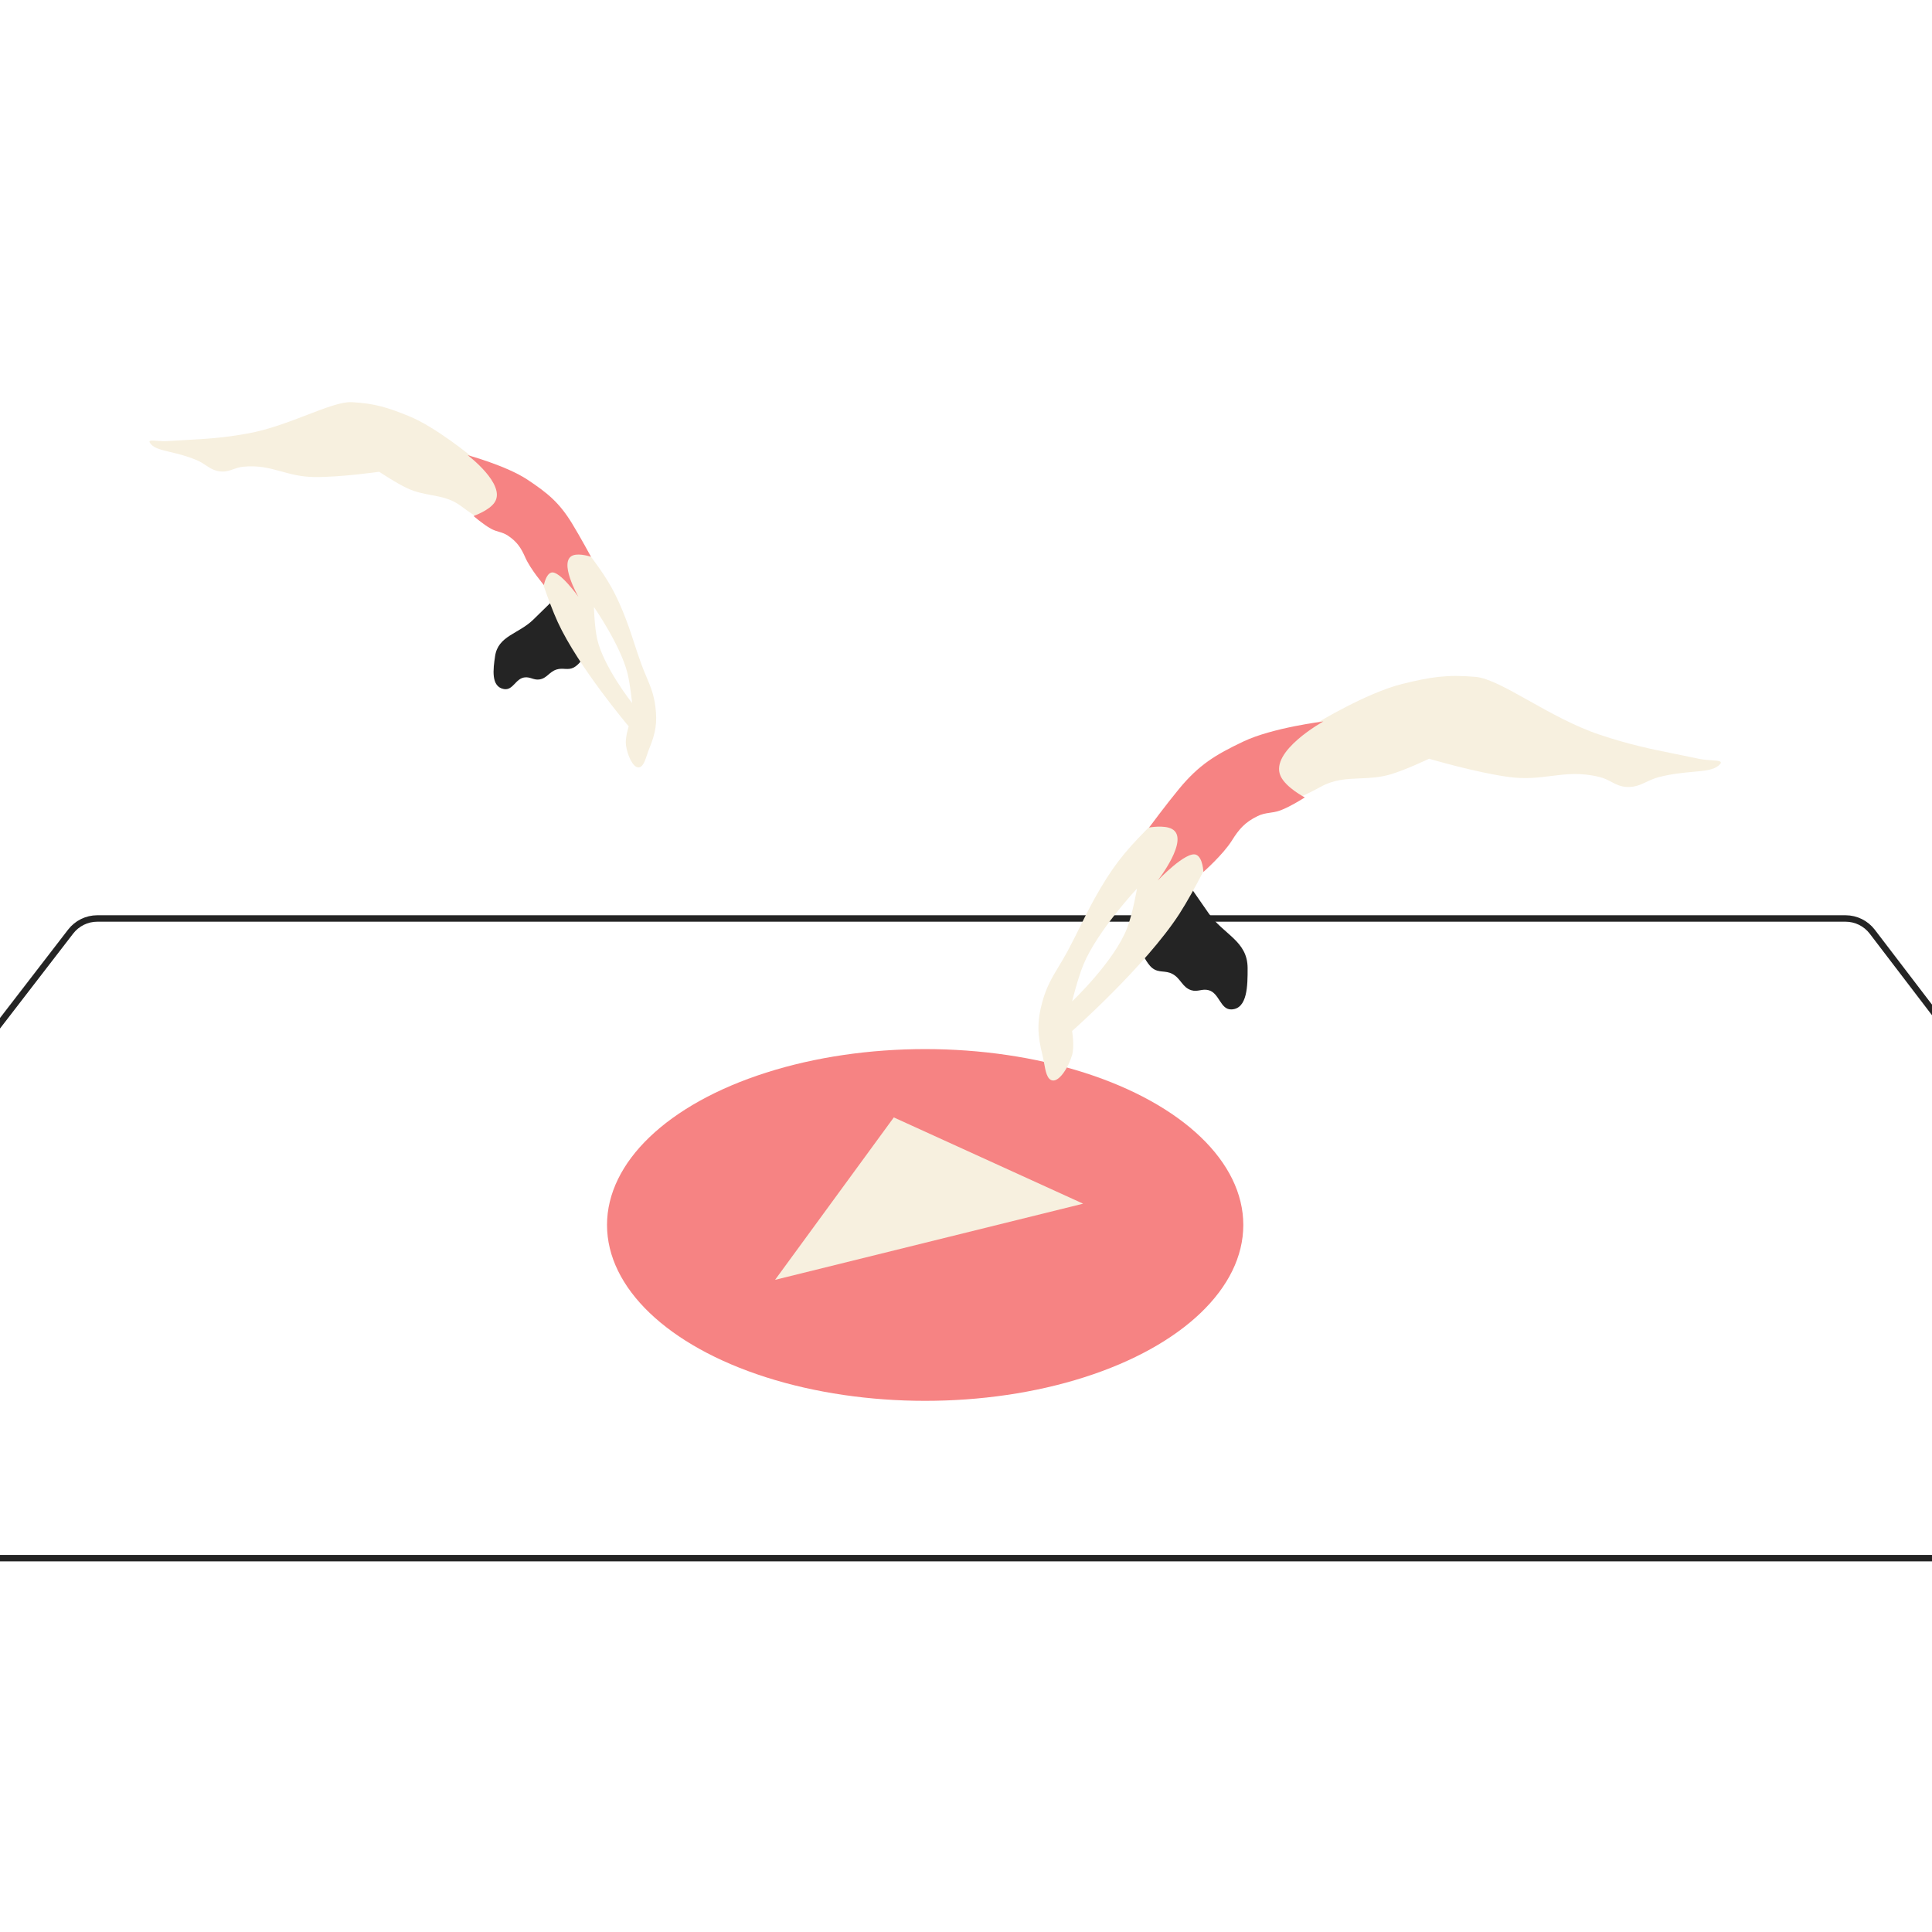 <?xml version="1.0" encoding="UTF-8"?> <svg xmlns="http://www.w3.org/2000/svg" width="300" height="300" viewBox="0 0 300 300" fill="none"><rect x="0" y="0" width="300" height="300" fill="#808080" stroke="none"/> <g clip-path="url(#clip0_4516:2459)"> <rect width="300" height="300" fill="white"></rect> <path d="M286.576 142.621H15.104C13.486 142.621 11.959 143.372 10.971 144.654L-57.524 233.542C-60.168 236.973 -57.722 241.946 -53.391 241.946H354.448C358.769 241.946 361.218 236.995 358.596 233.561L290.724 144.673C289.736 143.38 288.203 142.621 286.576 142.621Z" stroke="#242424"></path> <ellipse cx="143.659" cy="190.212" rx="49.401" ry="27.31" fill="#F68383"></ellipse> <path d="M138.79 173.512L120.352 198.734L168.188 186.906L138.79 173.512Z" fill="#F7F0DF"></path> <path d="M178.922 150.313C178.024 149.6 177.254 147.787 177.254 147.787L184.97 137.914C184.97 137.914 186.617 140.297 187.681 141.817C190.018 145.156 193.713 146.098 193.729 150.313C193.739 153.045 193.706 156.645 191.226 156.742C189.484 156.811 189.372 154.221 187.681 153.757C186.654 153.476 185.988 154.078 184.97 153.757C183.576 153.317 183.356 151.925 182.05 151.231C180.911 150.627 179.948 151.127 178.922 150.313Z" fill="#242424"></path> <path fill-rule="evenodd" clip-rule="evenodd" d="M161.872 163.825C161.079 160.672 161.007 158.633 161.872 155.499C162.504 153.214 163.383 151.756 164.399 150.071C164.848 149.326 165.324 148.537 165.817 147.612C166.609 146.126 167.22 144.891 167.801 143.716C168.702 141.896 169.532 140.218 170.855 137.971C173.48 133.516 175.522 131.329 179.181 127.674C187.331 119.533 204.377 112.337 204.377 112.337C204.377 112.337 212.166 107.579 217.742 106.202C222.081 105.131 224.683 104.712 229.135 105.107C231.128 105.284 234.018 106.904 237.407 108.802C240.724 110.661 244.518 112.788 248.415 114.09C253.047 115.637 256.181 116.272 260.283 117.102C261.358 117.319 262.5 117.55 263.752 117.815C264.472 117.967 265.204 118.016 265.809 118.057C266.998 118.137 267.691 118.184 266.82 118.91C266.033 119.565 264.683 119.688 262.894 119.851C261.413 119.986 259.63 120.148 257.617 120.663C256.85 120.859 256.231 121.149 255.642 121.425C254.702 121.865 253.841 122.269 252.578 122.197C251.594 122.14 250.926 121.787 250.223 121.416C249.691 121.136 249.139 120.844 248.415 120.663C245.454 119.92 243.201 120.202 240.863 120.495C238.917 120.738 236.913 120.989 234.394 120.663C229.348 120.01 221.905 117.815 221.905 117.815C221.905 117.815 218.372 119.508 215.99 120.224C214.277 120.739 212.699 120.804 211.168 120.866C209.11 120.95 207.137 121.03 205.035 122.197C203.444 123.079 201.967 123.73 201.967 123.73L196.051 124.607L188.602 131.837C188.602 131.837 185.561 138.156 183.125 141.915C177.888 149.996 166.473 160.1 166.473 160.1C166.473 160.1 166.876 162.427 166.473 163.825C165.933 165.7 164.502 167.988 163.406 167.768C162.582 167.604 162.358 166.361 162.126 165.074C162.05 164.65 161.972 164.221 161.872 163.825ZM166.474 155.499C166.474 155.499 167.343 151.956 168.227 149.803C170.375 144.577 176.553 137.972 176.553 137.972C176.553 137.972 175.905 141.801 175.019 144.106C173.026 149.298 166.474 155.499 166.474 155.499Z" fill="#F7F0DF"></path> <path d="M181.979 128.722C184.829 130.262 179.761 136.737 179.761 136.737C179.761 136.737 184.198 132.061 185.751 132.729C186.786 133.175 186.86 135.401 186.86 135.401C186.86 135.401 189.932 132.695 191.298 130.503C192.407 128.722 193.358 127.651 195.291 126.718C196.579 126.096 197.502 126.328 198.841 125.827C200.403 125.244 202.613 123.824 202.613 123.824C202.613 123.824 199.642 122.284 198.841 120.484C197.13 116.64 205.497 112.023 205.497 112.023C205.497 112.023 197.593 112.993 193.073 115.14C188.703 117.217 186.178 118.755 183.089 122.488C181.152 124.828 178.43 128.499 178.43 128.499C178.43 128.499 180.757 128.061 181.979 128.722Z" fill="#F68383"></path> <path d="M89.101 103.648C89.92 103.22 90.752 101.953 90.752 101.953L85.455 93.628C85.455 93.628 83.836 95.218 82.793 96.231C80.501 98.455 77.348 98.719 76.878 101.877C76.573 103.924 76.209 106.627 78.245 106.997C79.676 107.256 80.05 105.328 81.496 105.183C82.375 105.094 82.859 105.626 83.734 105.507C84.933 105.344 85.265 104.326 86.419 103.962C87.424 103.645 88.166 104.135 89.101 103.648Z" fill="#242424"></path> <path fill-rule="evenodd" clip-rule="evenodd" d="M100.816 116.239C101.798 113.852 102.087 112.259 101.764 109.698C101.528 107.83 101.003 106.585 100.396 105.145C100.128 104.509 99.844 103.834 99.562 103.051C99.109 101.794 98.769 100.754 98.446 99.765C97.946 98.232 97.484 96.819 96.7 94.903C95.144 91.103 93.789 89.153 91.33 85.865C85.853 78.541 73.278 70.947 73.278 70.947C73.278 70.947 67.699 66.321 63.474 64.605C60.187 63.27 58.191 62.644 54.647 62.448C53.061 62.36 50.606 63.304 47.727 64.41C44.91 65.493 41.686 66.733 38.476 67.312C34.66 68.001 32.125 68.143 28.808 68.328C27.938 68.377 27.015 68.428 26.001 68.493C25.418 68.531 24.837 68.486 24.357 68.45C23.414 68.377 22.864 68.335 23.466 69.005C24.009 69.609 25.056 69.86 26.443 70.191C27.592 70.466 28.974 70.796 30.497 71.43C31.078 71.671 31.532 71.97 31.963 72.253C32.651 72.706 33.282 73.121 34.282 73.208C35.062 73.275 35.627 73.075 36.222 72.863C36.672 72.703 37.138 72.537 37.728 72.477C40.139 72.23 41.877 72.708 43.681 73.204C45.182 73.617 46.728 74.042 48.745 74.072C52.784 74.133 58.882 73.256 58.882 73.256C58.882 73.256 61.465 74.989 63.256 75.822C64.543 76.422 65.775 76.652 66.971 76.875C68.579 77.175 70.12 77.463 71.639 78.618C72.788 79.493 73.875 80.173 73.875 80.173L78.423 81.534L83.454 88.063C83.454 88.063 85.124 93.375 86.611 96.606C89.805 103.551 97.625 112.789 97.625 112.789C97.625 112.789 97.043 114.572 97.201 115.716C97.412 117.251 98.276 119.211 99.162 119.164C99.828 119.128 100.146 118.177 100.475 117.192C100.583 116.868 100.692 116.54 100.816 116.239ZM98.152 109.174C98.152 109.174 97.873 106.291 97.423 104.499C96.33 100.148 92.227 94.255 92.227 94.255C92.227 94.255 92.301 97.338 92.734 99.25C93.71 103.556 98.152 109.174 98.152 109.174Z" fill="#F7F0DF"></path> <path d="M88.993 86.231C86.609 87.102 89.817 92.678 89.817 92.678C89.817 92.678 86.897 88.564 85.617 88.906C84.764 89.134 84.457 90.847 84.457 90.847C84.457 90.847 82.377 88.41 81.563 86.561C80.902 85.059 80.283 84.125 78.888 83.186C77.959 82.56 77.216 82.636 76.233 82.098C75.087 81.471 73.531 80.125 73.531 80.125C73.531 80.125 76.008 79.268 76.832 77.967C78.59 75.187 72.615 70.677 72.615 70.677C72.615 70.677 78.639 72.315 81.906 74.483C85.064 76.58 86.851 78.053 88.83 81.286C90.071 83.313 91.772 86.458 91.772 86.458C91.772 86.458 90.016 85.858 88.993 86.231Z" fill="#F68383"></path> </g> <defs> <clipPath id="clip0_4516:2459"> <rect width="300" height="300" fill="white"></rect> </clipPath> </defs> </svg> 